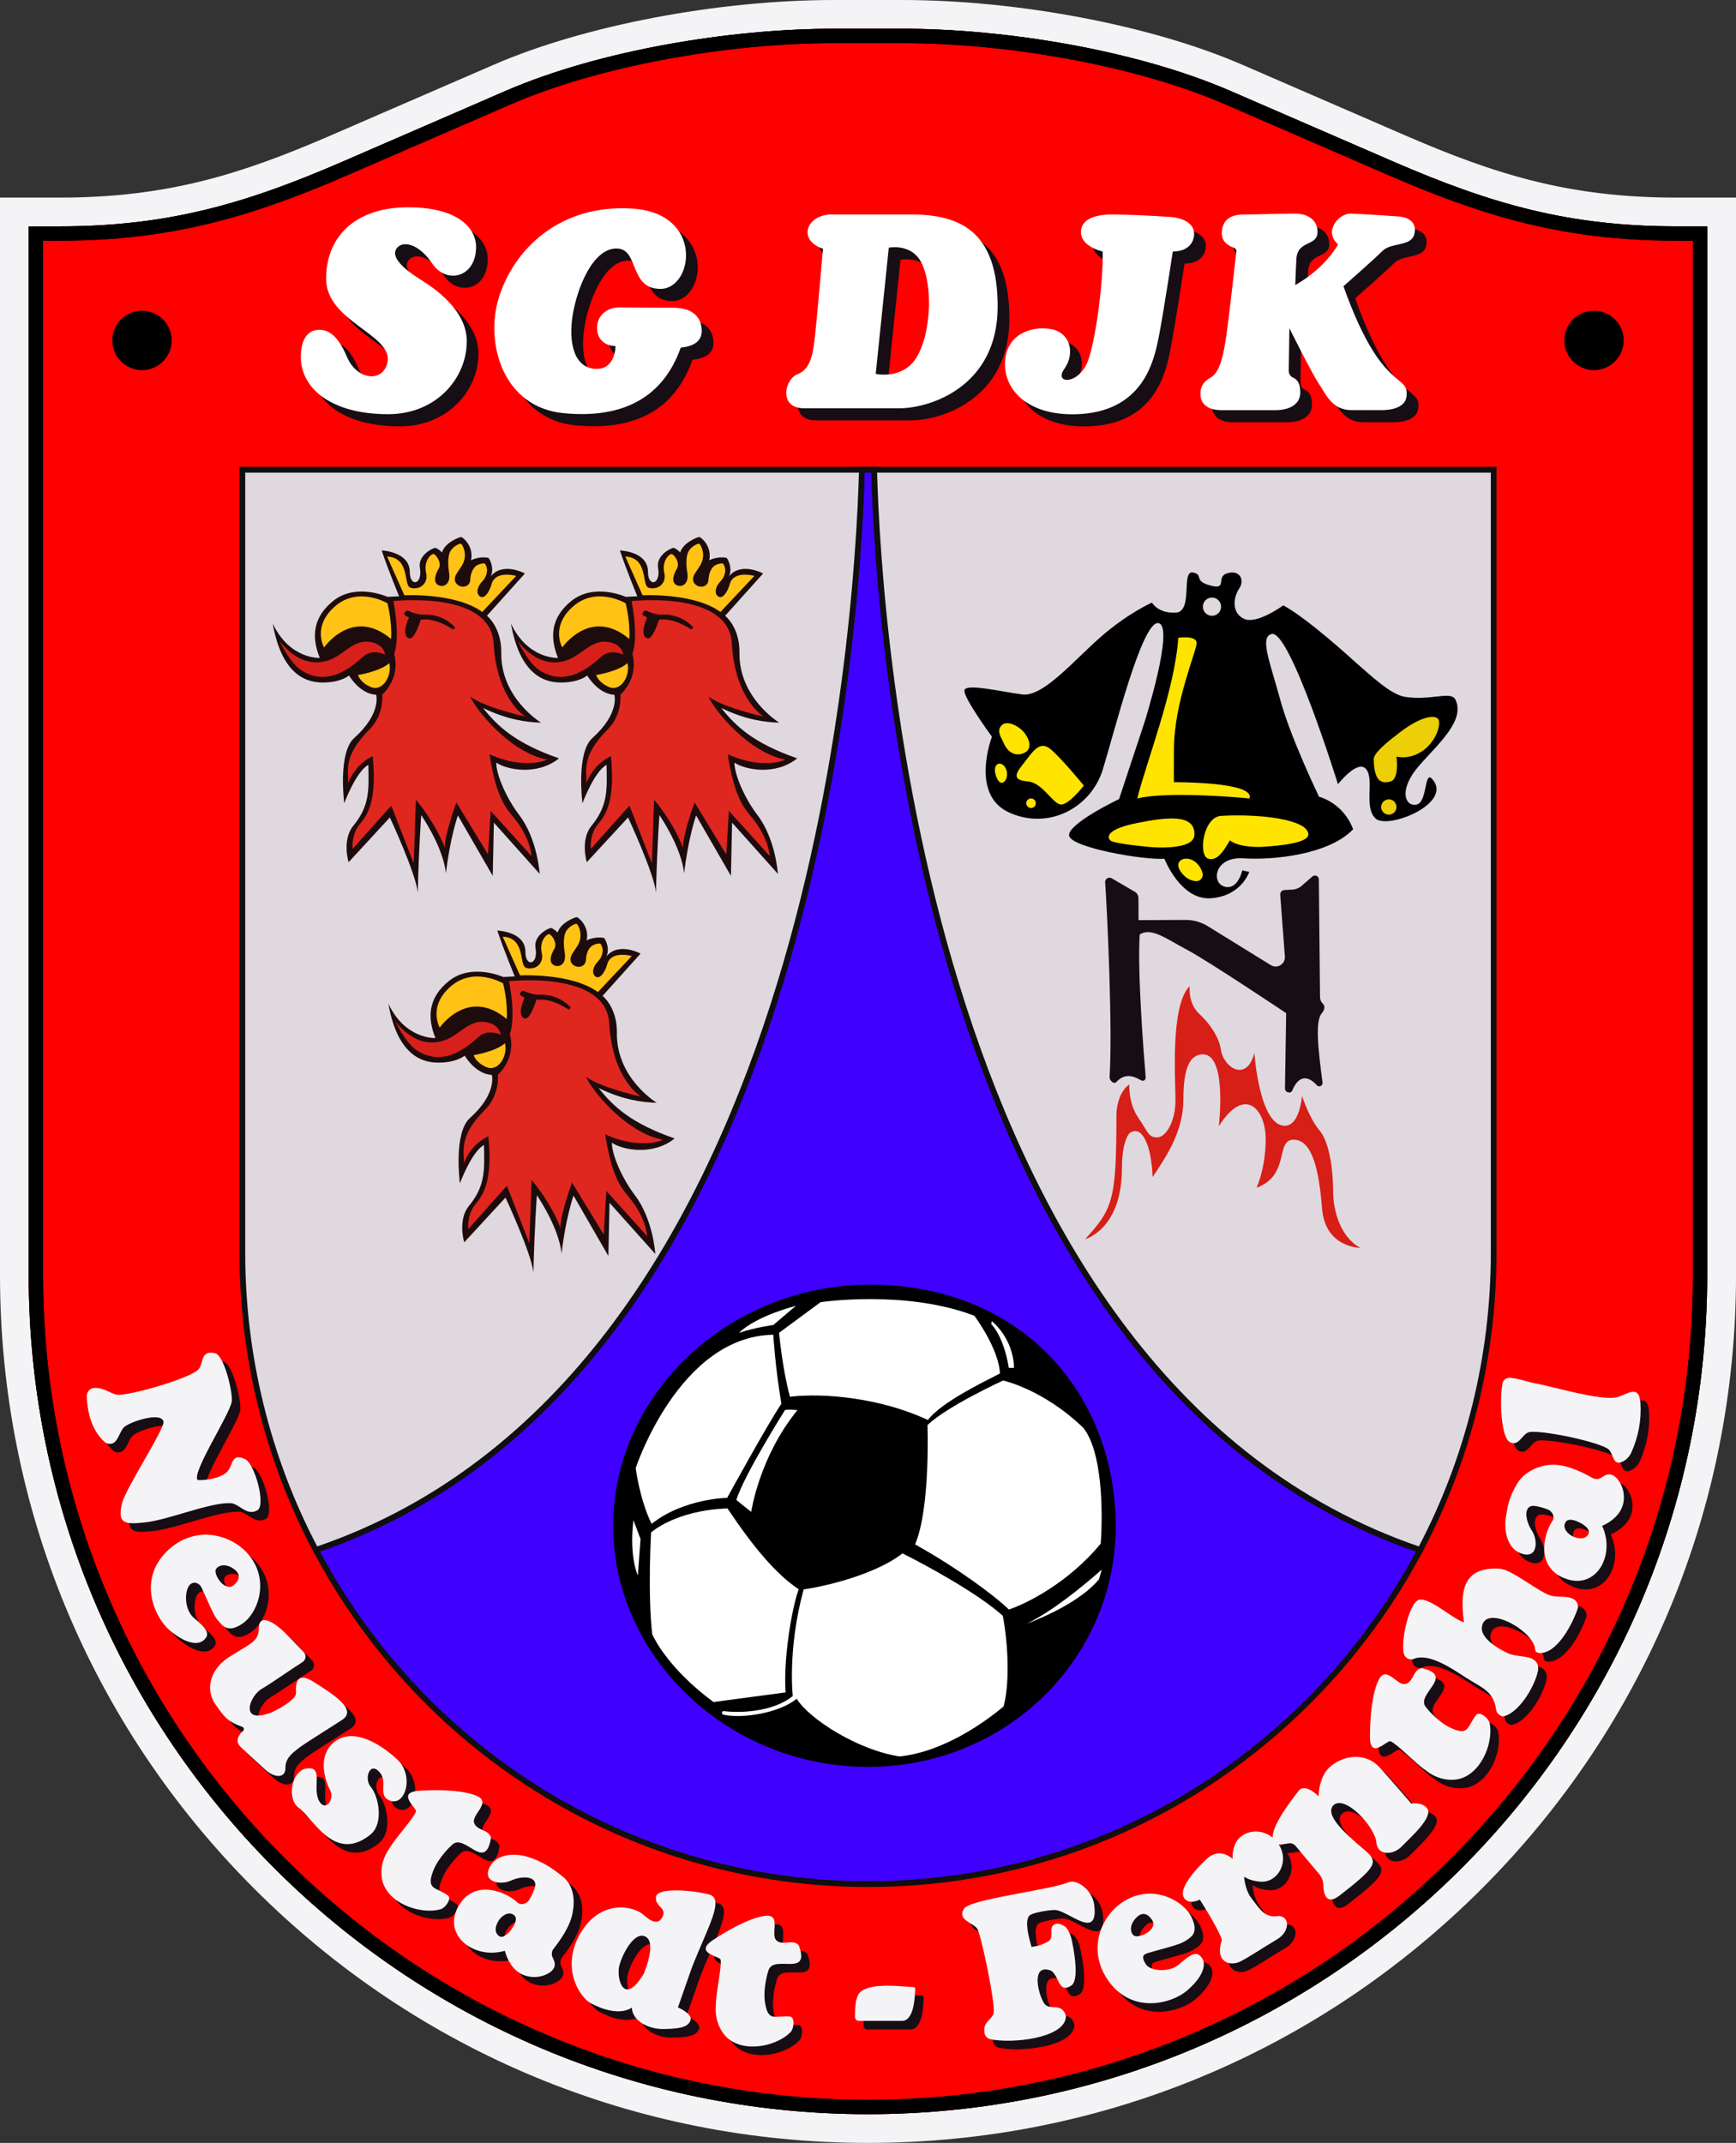 <svg xmlns="http://www.w3.org/2000/svg" id="_&#x428;&#x430;&#x440;_2" data-name="&#x428;&#x430;&#x440; 2" viewBox="0 0 604.09 745.66"><rect x="0" y="0" width="604.09" height="745.66" fill="#333333" stroke="none"/><defs><style>      .cls-1 {        fill: #d8201b;      }      .cls-2 {        fill: #160e14;      }      .cls-3 {        fill: #eccf06;      }      .cls-4 {        fill: #fff;      }      .cls-5 {        fill: #dfd8df;      }      .cls-6 {        fill: red;      }      .cls-7 {        fill: #ffc215;      }      .cls-8 {        fill: #1e0b0c;      }      .cls-9 {        fill: #0f0f0f;      }      .cls-10 {        fill: #f4f4f6;      }      .cls-11 {        fill: #4000ff;      }      .cls-12 {        fill: #df271f;      }      .cls-13 {        fill: #d71e17;      }      .cls-14 {        fill: #ffe400;      }    </style></defs><g id="_&#x428;&#x430;&#x440;_1-2" data-name="&#x428;&#x430;&#x440; 1"><g><path class="cls-10" d="M302.04,745.66c-80.68,0-156.53-31.42-213.58-88.47C31.42,600.15,0,524.3,0,443.62V68.76h20.71c37.21,0,62.83-7.95,94.49-21.68l56.67-24.58C203.38,8.83,249.87,0,290.31,0h23.48c40.43,0,86.92,8.83,118.44,22.5l56.67,24.58c31.66,13.73,57.28,21.68,94.49,21.68h20.71v374.85c0,80.68-31.42,156.53-88.47,213.58-57.05,57.05-132.9,88.47-213.58,88.47Z"></path><path class="cls-6" d="M484.91,56.26l-56.67-24.58c-32.97-14.3-78.53-21.68-114.46-21.68h-23.48c-35.94,0-81.49,7.38-114.46,21.68l-56.67,24.58c-34.23,14.85-61.15,22.51-98.47,22.51h-10.71v364.85c0,161.29,130.75,292.04,292.04,292.04h0c161.29,0,292.04-130.75,292.04-292.04V78.76h-10.71c-37.32,0-64.23-7.66-98.47-22.51Z"></path><g><g><path class="cls-11" d="M494.21,539.32c-10.17,19.2-23.08,36.7-38.21,51.96-39.4,39.74-93.83,64.32-153.95,64.32-83.22,0-155.53-47.08-192.16-116.28,173.31-58.63,188.68-324.43,190.02-375.87h4.27c1.34,51.44,16.71,317.25,190.03,375.87Z"></path><path class="cls-9" d="M302.05,656.6c-80.93,0-154.9-44.76-193.04-116.81l-.55-1.04,1.11-.38c172.44-58.33,187.98-322.57,189.34-374.95l.03-.97h6.22l.03.97c1.36,52.38,16.91,316.63,189.35,374.95l1.11.38-.55,1.04c-10.17,19.21-23.09,36.77-38.38,52.2-41.31,41.67-96.24,64.62-154.66,64.62ZM111.32,539.89c37.95,70.79,110.92,114.71,190.72,114.71,57.89,0,112.31-22.74,153.24-64.02,14.88-15.01,27.49-32.06,37.48-50.69-171.61-59.14-188.03-320.72-189.57-375.44h-2.32c-1.54,54.72-17.95,316.28-189.56,375.44Z"></path></g><g><path class="cls-5" d="M84.33,163.45h215.58c-1.34,51.44-16.71,317.24-190.02,375.87-16.32-30.79-25.56-65.96-25.56-103.31V163.45Z"></path><path class="cls-9" d="M109.4,540.54l-.4-.75c-16.8-31.69-25.68-67.58-25.68-103.78V162.45h217.61l-.03,1.03c-1.37,52.61-17,318.03-190.7,376.79l-.81.27ZM85.33,164.45v271.56c0,35.59,8.66,70.87,25.05,102.09,170.57-58.52,186.97-319.04,188.51-373.65H85.33Z"></path></g><g><path class="cls-5" d="M519.76,163.45v272.56c0,37.35-9.24,72.52-25.55,103.31-173.32-58.62-188.69-324.43-190.03-375.87h215.58Z"></path><path class="cls-9" d="M494.69,540.54l-.81-.27c-173.7-58.75-189.34-324.18-190.71-376.79l-.03-1.03h217.61v273.56c0,36.19-8.88,72.08-25.67,103.78l-.4.75ZM305.21,164.45c1.54,54.62,17.94,315.14,188.52,373.65,16.38-31.23,25.04-66.51,25.04-102.09V164.45h-213.55Z"></path></g></g><path d="M313.78,15c38.54,0,82.69,8.35,112.47,21.26l56.67,24.58c32.63,14.15,60.82,22.92,100.46,22.92h5.71v359.85c0,38.75-7.59,76.34-22.56,111.73-14.46,34.18-35.15,64.88-61.52,91.24-26.36,26.36-57.06,47.06-91.24,61.52-35.39,14.97-72.98,22.56-111.73,22.56s-76.34-7.59-111.73-22.56c-34.18-14.46-64.88-35.15-91.24-61.52-26.36-26.36-47.06-57.06-61.52-91.24-14.97-35.39-22.56-72.98-22.56-111.73V83.76h5.71c39.64,0,67.83-8.77,100.46-22.92l56.67-24.58c29.78-12.92,73.93-21.26,112.47-21.26h23.48M313.78,10h-23.48c-35.94,0-81.49,7.38-114.46,21.68l-56.67,24.58c-34.23,14.85-61.15,22.51-98.47,22.51h-10.71v364.85c0,161.29,130.75,292.04,292.04,292.04h0c161.29,0,292.04-130.75,292.04-292.04V78.76h-10.71c-37.32,0-64.23-7.66-98.47-22.51l-56.67-24.58c-32.97-14.3-78.53-21.68-114.46-21.68h0Z"></path><path class="cls-2" d="M384.57,307.02c.75,10.74,2.62,51.15,1.54,67.68-.08,1.27,1.5,2.74,2.36,1.8,3.34-3.66,6.86-1.55,8.66-.56.74.4,1.62-.18,1.55-1.01-.67-8-2.94-36.64-2.08-49.79,4.15-2.53,9.2,1.52,16.48,5.36s34.48,22.04,34.48,22.04l-.42,26.19c-.02,1.39,1.99,2.02,2.53.74,2.27-5.44,5.5-5.22,8.57-1.84.76.83,2.13.19,1.98-.93-1.71-12.61-2.49-21.43-.32-24.05,1.46-1.77.98-2.87.36-3.47-.57-.56-.89-1.33-.92-2.13l-.41-41.06c-.01-1.15-1.36-1.76-2.23-1.01l-4.21,3.64c-.84.55-1.82.88-2.83.93l-2.72.15c-.91.05-1.58.87-1.44,1.77l1.61,21.38c.2,2.62-2.66,4.36-4.9,2.98l-21.88-13.52c-2.36-1.46-5.08-2.22-7.85-2.21l-16.29.08-.03-7.63c0-.99-.56-1.89-1.44-2.34l-7.88-4.6c-1.05-.61-2.36.2-2.28,1.41Z"></path><g><path class="cls-2" d="M169.73,90.17c0-6.47-6.1-13.82-23.73-13.82s-28.45,9.64-28.45,24.88,23.43,19.37,21.34,29.12c-1.52,7.09-10.65,6.25-14.09-1.96s-7.12-9.67-10.28-9.37-5.76,2.9-5.76,9.46c0,10.97,10.72,19.87,30.34,19.87,17.02,0,27.4-12.74,27.4-25.35,0-10.65-10.69-18.13-16.21-21.57s-10.77-7.94-7.96-11.06c2.25-2.5,7.65-1.13,12.13,5.53,4.98,7.4,15.27,4.9,15.27-5.73Z"></path><path class="cls-2" d="M177.59,108.05c-4.72,15.53,1.44,37.85,22.51,39.93s34.79-5.54,40.86-22.8c5.12-.51,7.31-2.6,7.31-5.87s-1.74-8.02-9.94-8.02-15.02-.1-18.86-.1-7.63,2.58-7.63,7.13,3.49,6.32,6.42,6.32c0,0,.05,7.94-6.52,7.94-7.89,0-9.91-9.1-8.39-18.61,1.52-9.51,6.93-23.14,15.12-23.29s4.3,14.21,15.57,14.06,15.15-26.33-9.93-27.94-41.28,13.99-46.53,31.26Z"></path><path class="cls-2" d="M320.89,78.84h-27.4c-8.7,0-12.13,8.85-3.03,11.93,0,0-2.12,24.67-2.83,30.84-.71,6.17-1.62,11.12-6.07,12.84s-6.67,11.83,2.33,11.83h33.07c11.02,0,34.08-7.69,34.28-34.99s-13.85-32.46-30.34-32.46ZM323.16,128.32c-4.85,8.24-14.36,5.97-14.36,5.97l4.55-43.89s6.78-1.42,10.52,3.84c4.85,6.82,4.61,25.05-.71,34.08Z"></path><path class="cls-2" d="M412.19,91.73s-3.24,21.3-4.85,29.53-5.26,26.51-28.99,27.1c-16.48.41-24.94-8.36-24.54-18.07s8.9-12.67,15.78-11.6,8.76,8.36,4.85,13.89c-3.91,5.53,5.61,5.66,8.53-3.64,2.93-9.3,5.08-28.31,4.81-37.21,0,0-7.55-1.62-7.55-6.74s6.2-6.15,10.79-6.15,14.86.45,20.48.88c4.6.35,8.11,2.44,8.11,5.81s-2.43,6.2-7.42,6.2Z"></path><path class="cls-2" d="M433.45,90.4c.57.19.91.75.85,1.34-.53,4.76-2.69,23.9-3.44,28.94-.86,5.76-1.92,12.89-5.51,14.92s-3.74,4.65-3.44,6.83,2.28,4.5,7.23,4.5h18.76c4.75,0,8.65-1.92,8.65-6.17,0-2.94-.91-4.47-2.54-5.17-.94-.4-1.49-1.38-1.47-2.4l.22-14.78s7.74,15.62,10.21,19.26,4.55,9.25,11.43,9.25h10.52c3.54,0,8.15-.97,8.6-4.75.98-8.36-8.53-.54-21.94-38.36,0,0,10.52-9.24,13.55-12.27,3.03-3.03,9.91-1.48,11.06-5.73,1.15-4.25-2.02-6-5.39-6.27-3.37-.27-11.93-.81-16.45-1.01s-9.78,6.27-4.65,10.72c0,0-4.11,8.02-14.9,14.16,0,0,.2-5.94.4-9.17.4-6.47,7.21-4.25,7.35-9.17.11-4.06-3.1-6.54-7.89-6.54s-13.89.32-17.53.32-7.8.9-7.89,6.56c-.05,3.13,2.71,4.49,4.22,5Z"></path></g><path class="cls-13" d="M377.59,431.19c9.67-10.57,10.9-13.51,10.9-43.31,0,0-.04-7.34,4.49-10.55,0,0-.42,6.46,3.12,11.61,3.54,5.16,3.49,6.83,6.57,6.83s6.37-5.61,6.37-12.89-1.85-32.94,4.92-39.72c-.2,5.16,1.52,8.04,3.8,10.07,2.02,1.8,6.34,6.92,7.06,11.9.93,6.45,9.02,11.6,11.68,1.26,0,0,1.69,25.69,10.77,25.33,5.06-.2,5.81-10.37,5.81-10.37,0,0,2.53,7.84,6.07,11.98s4.74,14.09,4.74,21.1,2.61,16.05,9.44,19.77c0,0-12.2-.02-13.28-13.63-1.08-13.62-3.44-24-9.91-24s-1.08,12.4-12.88,16.72c0,0,3.17-6.74,3.17-16.99s-7.21-18.83-16.31-4.41c0,0,3.17-26.13-6.13-24.99-3.84.47-6.2,4.38-6.2,15.64s-6.05,20.06-10.72,27.03c0,0-.14-11.47-4.15-15.21-1.35-1.27-3.5-.92-4.42.69-1.01,1.76-2.09,5.11-2.09,11.36,0,21.46-12.81,24.76-12.81,24.76Z"></path><path d="M313.78,15c38.54,0,82.69,8.35,112.47,21.26l56.67,24.58c32.63,14.15,60.82,22.92,100.46,22.92h5.71v359.85c0,38.75-7.59,76.34-22.56,111.73-14.46,34.18-35.15,64.88-61.52,91.24-26.36,26.36-57.06,47.06-91.24,61.52-35.39,14.97-72.98,22.56-111.73,22.56s-76.34-7.59-111.73-22.56c-34.18-14.46-64.88-35.15-91.24-61.52-26.36-26.36-47.06-57.06-61.52-91.24-14.97-35.39-22.56-72.98-22.56-111.73V83.76h5.71c39.64,0,67.83-8.77,100.46-22.92l56.67-24.58c29.78-12.92,73.93-21.26,112.47-21.26h23.48M313.78,10h-23.48c-35.94,0-81.49,7.38-114.46,21.68l-56.67,24.58c-34.23,14.85-61.15,22.51-98.47,22.51h-10.71v364.85c0,161.29,130.75,292.04,292.04,292.04h0c161.29,0,292.04-130.75,292.04-292.04V78.76h-10.71c-37.32,0-64.23-7.66-98.47-22.51l-56.67-24.58c-32.97-14.3-78.53-21.68-114.46-21.68h0Z"></path><g><path class="cls-8" d="M270.68,304.05s-.74-12.12-7.15-20.49c-4.17-5.45-7.96-13.75-7.96-18.2,3.78,2.56,14.29,4.58,21.84-1.48-15.1-5.26-21.3-11.06-26.43-17.53,8.63,4.18,15.34,4.97,20.19,5.11,0,0-14.26-8.61-13.85-24.66,0-8.63-4.99-12.54-4.99-12.54l13.21-14.7s-7.55-4.18-11.87.94c1.39-3.03-.59-6.21-.78-6.34-.25-.17-3.2-.66-6.1.81,1.05-4.85-2.79-8-3.42-8.11-.38-.06-5.69,1.84-6.69,5.41-.39-.63-1.9-1.63-2.3-1.63-.83,0-6.13,2.56-5.38,6.89,1.04,6.03-3.52,6.86-3.51,1.48.02-5.55-5.68-7.15-9.78-7.5,2.22,6.72,6.07,15.98,6.07,15.98l-4.04.2s-10.97-5.02-18.97,1.46c-7.34,5.95-7.36,12.98-4.59,19.78,0,0-10.42.61-16.38-11.93,3.03,17.06,10.92,20.49,17.39,20.49s9.15-2.45,9.15-2.45c0,0,3.7,6.43,9.46,6.73,0,0,1.89,6.49-7.65,15.03-5.76,5.16-3.47,22.69-3.47,22.69,0,0,4.15-11.12,8.39-13.35.19,8.76.51,14.18-5.26,21.24-3.98,4.87-1.62,12.64-1.62,12.64l14.36-15.57s9.1,19.52,9.71,26.09c.4-16.28,1.21-26.9,1.21-26.9,0,0,7.58,10.92,8.6,20.22,1.42-12.34,4.15-20.12,4.15-20.12l12.13,21.03.4-18.51,15.91,17.78Z"></path><path class="cls-12" d="M219.76,209.16s33.84-3.84,34.89,14.66c1.11,19.62,11.02,25.48,11.02,25.48,0,0-13.45-2.83-19.11-6.88,1.82,4.45,13.9,19.55,26.76,21.91-4.35,1.92-12.3,1.75-20.09-1.89,2.12,13.55,4.85,17.8,8.09,21.64s5.87,8.49,6.57,13.85l-14.26-15.78-.91,15.17-11.02-18.1s-4.15,11.22-4.04,15.78c-3.54-9.3-10.04-16.69-10.04-16.69l-.78,22.04-7.8-20.02-13.44,15.07s-.61-5.06,2.63-8.8,5.76-9.51,4.35-23.46c0,0-5.83,2.3-8.52,9.34,0-4.79-1.58-9.68,7.48-18.74,5.06-5.06,4.35-12.03,4.35-12.03,0,0,6.47-5.51,4.15-14.16,0,0,2.28-4.99-.27-18.4Z"></path><path class="cls-7" d="M207.45,234.88s7.69-1.21,10.92-4.15c1.01,4.85-2.56,9.98-6.4,8.36-3.84-1.62-4.52-4.21-4.52-4.21Z"></path><path class="cls-7" d="M195.65,225.31s9.84-14.29,23.33-2.97c.4-6.05-1.26-12.42-1.26-12.42,0,0-10.06-6.02-18.2,1.01-8.14,7.03-3.86,14.38-3.86,14.38Z"></path><path class="cls-1" d="M216.89,227.8s-4.31-2.22-7.55.61c-3.24,2.83-11.7,10.96-21.37,4.99-4.31-2.66-7.82-10.45-7.82-10.45,0,0,7.08,10.57,17.46,6.67,5.39-2.02,8.71-7.87,15.24-5.97,3.81,1.11,4.04,4.15,4.04,4.15Z"></path><path class="cls-7" d="M217.58,193.64l6.02,13.5s17.9-.96,27.1,5.81l11.82-12.56s-7.27-2.09-8.59,2.91c-.57,2.17-2.33,5.41-4.04,4.23-1.56-1.08-.72-3.62.61-4.98.98-1.01,1.66-2.14,1.85-3.7.16-1.3-.56-2.66-.84-2.78-.24-.1-2.32.05-3.38,1.22-.84.93-1.49,2.37-1.58,4.34-.2,4.45-7.69,2.53-4.65-2.22,1.27-1.99,2.47-3.2,2.73-5.53s-.9-4.63-1.41-4.69c-.56-.06-3.32,1.16-4,3.57-.61,2.15-.33,4.78-.04,6.64.61,3.94-2.02,5.16-3.84,4.15s-1.01-3.64.2-5.66-.93-5.02-1.84-5.12c-.68-.08-3.54,2.22-2.51,6.74.59,2.57-1.01,4.55-2.77,5.02-.67.18-1.94.37-2.91-.13-2.21-1.14.03-10.35-7.91-10.75Z"></path><path class="cls-8" d="M238.89,216.24c-2.66-1.82-5.95-2.61-9.16-2.37-.45-.04-.95-.11-1.42-.21-1.13-.25-2.26-.59-3.29-1.1-.2-.08-.39-.12-.8.02l-.66.75c0,.84.67,1.03,1.24,1.34.14.06.28.1.42.15-.35.78-2.83,6.44.04,7.29,1.71.5,3.56-4.9,4.08-6.55.12,0,.23.02.35.02.98-.04,1.97-.07,2.93.12,2.86.47,5.57,1.79,7.98,3.38l.69-.72c-.72-.84-1.53-1.51-2.42-2.12Z"></path></g><g><path class="cls-8" d="M187.79,304.05s-.74-12.12-7.15-20.49c-4.17-5.45-7.96-13.75-7.96-18.2,3.78,2.56,14.29,4.58,21.84-1.48-15.1-5.26-21.3-11.06-26.43-17.53,8.63,4.18,15.34,4.97,20.19,5.11,0,0-14.26-8.61-13.85-24.66,0-8.63-4.99-12.54-4.99-12.54l13.21-14.7s-7.55-4.18-11.87.94c1.39-3.03-.59-6.21-.78-6.34-.25-.17-3.2-.66-6.1.81,1.05-4.85-2.79-8-3.42-8.11-.38-.06-5.69,1.84-6.69,5.41-.39-.63-1.9-1.63-2.3-1.63-.83,0-6.13,2.56-5.38,6.89,1.04,6.03-3.52,6.86-3.51,1.48s-5.68-7.15-9.78-7.5c2.22,6.72,6.07,15.98,6.07,15.98l-4.04.2s-10.97-5.02-18.97,1.46c-7.34,5.95-7.36,12.98-4.59,19.78,0,0-10.42.61-16.38-11.93,3.03,17.06,10.92,20.49,17.39,20.49s9.15-2.45,9.15-2.45c0,0,3.7,6.43,9.46,6.73,0,0,1.89,6.49-7.65,15.03-5.76,5.16-3.47,22.69-3.47,22.69,0,0,4.15-11.12,8.39-13.35.19,8.76.51,14.18-5.26,21.24-3.98,4.87-1.62,12.64-1.62,12.64l14.36-15.57s9.1,19.52,9.71,26.09c.4-16.28,1.21-26.9,1.21-26.9,0,0,7.58,10.92,8.6,20.22,1.42-12.34,4.15-20.12,4.15-20.12l12.13,21.03.4-18.51,15.91,17.78Z"></path><path class="cls-12" d="M136.87,209.16s33.84-3.84,34.89,14.66c1.11,19.62,11.02,25.48,11.02,25.48,0,0-13.45-2.83-19.11-6.88,1.82,4.45,13.9,19.55,26.76,21.91-4.35,1.92-12.3,1.75-20.09-1.89,2.12,13.55,4.85,17.8,8.09,21.64s5.87,8.49,6.57,13.85l-14.26-15.78-.91,15.17-11.02-18.1s-4.15,11.22-4.04,15.78c-3.54-9.3-10.04-16.69-10.04-16.69l-.78,22.04-7.8-20.02-13.44,15.07s-.61-5.06,2.63-8.8c3.24-3.74,5.76-9.51,4.35-23.46,0,0-5.83,2.3-8.52,9.34,0-4.79-1.58-9.68,7.48-18.74,5.06-5.06,4.35-12.03,4.35-12.03,0,0,6.47-5.51,4.15-14.16,0,0,2.28-4.99-.27-18.4Z"></path><path class="cls-7" d="M124.56,234.88s7.69-1.21,10.92-4.15c1.01,4.85-2.56,9.98-6.4,8.36-3.84-1.62-4.52-4.21-4.52-4.21Z"></path><path class="cls-7" d="M112.76,225.31s9.84-14.29,23.33-2.97c.4-6.05-1.26-12.42-1.26-12.42,0,0-10.06-6.02-18.2,1.01s-3.86,14.38-3.86,14.38Z"></path><path class="cls-1" d="M134,227.8s-4.31-2.22-7.55.61c-3.24,2.83-11.7,10.96-21.37,4.99-4.31-2.66-7.82-10.45-7.82-10.45,0,0,7.08,10.57,17.46,6.67,5.39-2.02,8.71-7.87,15.24-5.97,3.81,1.11,4.04,4.15,4.04,4.15Z"></path><path class="cls-7" d="M134.69,193.64l6.02,13.5s17.9-.96,27.1,5.81l11.82-12.56s-7.27-2.09-8.59,2.91c-.57,2.17-2.33,5.41-4.04,4.23-1.56-1.08-.72-3.62.61-4.98.98-1.01,1.66-2.14,1.85-3.7.16-1.3-.56-2.66-.84-2.78-.24-.1-2.32.05-3.38,1.22-.84.93-1.49,2.37-1.58,4.34-.2,4.45-7.69,2.53-4.65-2.22,1.27-1.99,2.47-3.2,2.73-5.53s-.9-4.63-1.41-4.69c-.56-.06-3.32,1.16-4,3.57-.61,2.15-.33,4.78-.04,6.64.61,3.94-2.02,5.16-3.84,4.15s-1.01-3.64.2-5.66-.93-5.02-1.84-5.12c-.68-.08-3.54,2.22-2.51,6.74.59,2.57-1.01,4.55-2.77,5.02-.67.18-1.94.37-2.91-.13-2.21-1.14.03-10.35-7.91-10.75Z"></path><path class="cls-8" d="M156,216.24c-2.66-1.82-5.95-2.61-9.16-2.37-.45-.04-.95-.11-1.42-.21-1.13-.25-2.26-.59-3.29-1.1-.2-.08-.39-.12-.8.02l-.66.75c0,.84.67,1.03,1.24,1.34.14.06.28.1.42.15-.35.78-2.83,6.44.04,7.29,1.71.5,3.56-4.9,4.08-6.55.12,0,.23.02.35.02.98-.04,1.97-.07,2.93.12,2.86.47,5.57,1.79,7.98,3.38l.69-.72c-.72-.84-1.53-1.51-2.42-2.12Z"></path></g><g><path class="cls-8" d="M228.03,436.32s-.74-12.12-7.15-20.49c-4.17-5.45-7.96-13.75-7.96-18.2,3.78,2.56,14.29,4.58,21.84-1.48-15.1-5.26-21.3-11.06-26.43-17.53,8.63,4.18,15.34,4.97,20.19,5.11,0,0-14.26-8.61-13.85-24.66,0-8.63-4.99-12.54-4.99-12.54l13.21-14.7s-7.55-4.18-11.87.94c1.39-3.03-.59-6.21-.78-6.34-.25-.17-3.2-.66-6.1.81,1.05-4.85-2.79-8-3.42-8.11-.38-.06-5.69,1.84-6.69,5.41-.39-.63-1.9-1.63-2.3-1.63-.83,0-6.13,2.56-5.38,6.89,1.04,6.03-3.52,6.86-3.51,1.48.02-5.55-5.68-7.15-9.78-7.5,2.22,6.72,6.07,15.98,6.07,15.98l-4.04.2s-10.97-5.02-18.97,1.46c-7.34,5.95-7.36,12.98-4.59,19.78,0,0-10.42.61-16.38-11.93,3.03,17.06,10.92,20.49,17.39,20.49s9.15-2.45,9.15-2.45c0,0,3.7,6.43,9.46,6.73,0,0,1.89,6.49-7.65,15.03-5.76,5.16-3.47,22.69-3.47,22.69,0,0,4.15-11.12,8.39-13.35.19,8.76.51,14.18-5.26,21.24-3.98,4.87-1.62,12.64-1.62,12.64l14.36-15.57s9.1,19.52,9.71,26.09c.4-16.28,1.21-26.9,1.21-26.9,0,0,7.58,10.92,8.6,20.22,1.42-12.34,4.15-20.12,4.15-20.12l12.13,21.03.4-18.51,15.91,17.78Z"></path><path class="cls-12" d="M177.12,341.43s33.84-3.84,34.89,14.66c1.11,19.62,11.02,25.48,11.02,25.48,0,0-13.45-2.83-19.11-6.88,1.82,4.45,13.9,19.55,26.76,21.91-4.35,1.92-12.3,1.75-20.09-1.89,2.12,13.55,4.85,17.8,8.09,21.64s5.87,8.49,6.57,13.85l-14.26-15.78-.91,15.17-11.02-18.1s-4.15,11.22-4.04,15.78c-3.54-9.3-10.04-16.69-10.04-16.69l-.78,22.04-7.8-20.02-13.44,15.07s-.61-5.06,2.63-8.8c3.24-3.74,5.76-9.51,4.35-23.46,0,0-5.83,2.3-8.52,9.34,0-4.79-1.58-9.68,7.48-18.74,5.06-5.06,4.35-12.03,4.35-12.03,0,0,6.47-5.51,4.15-14.16,0,0,2.28-4.99-.27-18.4Z"></path><path class="cls-7" d="M164.81,367.15s7.69-1.21,10.92-4.15c1.01,4.85-2.56,9.98-6.4,8.36s-4.52-4.21-4.52-4.21Z"></path><path class="cls-7" d="M153.01,357.58s9.84-14.29,23.33-2.97c.4-6.05-1.26-12.42-1.26-12.42,0,0-10.06-6.02-18.2,1.01-8.14,7.03-3.86,14.38-3.86,14.38Z"></path><path class="cls-1" d="M174.24,360.07s-4.31-2.22-7.55.61-11.7,10.96-21.37,4.99c-4.31-2.66-7.82-10.45-7.82-10.45,0,0,7.08,10.57,17.46,6.67,5.39-2.02,8.71-7.87,15.24-5.97,3.81,1.11,4.04,4.15,4.04,4.15Z"></path><path class="cls-7" d="M174.93,325.91l6.02,13.5s17.9-.96,27.1,5.81l11.82-12.56s-7.27-2.09-8.59,2.91c-.57,2.17-2.33,5.41-4.04,4.23-1.56-1.08-.72-3.62.61-4.98.98-1.01,1.66-2.14,1.85-3.7.16-1.3-.56-2.66-.84-2.78-.24-.1-2.32.05-3.38,1.22-.84.93-1.49,2.37-1.58,4.34-.2,4.45-7.69,2.53-4.65-2.22,1.27-1.99,2.47-3.2,2.73-5.53s-.9-4.63-1.41-4.69c-.56-.06-3.32,1.16-4,3.57-.61,2.15-.33,4.78-.04,6.64.61,3.94-2.02,5.16-3.84,4.15s-1.01-3.64.2-5.66-.93-5.02-1.84-5.12c-.68-.08-3.54,2.22-2.51,6.74.59,2.57-1.01,4.55-2.77,5.02-.67.18-1.94.37-2.91-.13-2.21-1.14.03-10.35-7.91-10.75Z"></path><path class="cls-8" d="M196.24,348.51c-2.66-1.82-5.95-2.61-9.16-2.37-.45-.04-.95-.11-1.42-.21-1.13-.25-2.26-.59-3.29-1.1-.2-.08-.39-.12-.8.02l-.66.75c0,.84.67,1.03,1.24,1.34.14.06.28.1.42.15-.35.78-2.83,6.44.04,7.29,1.71.5,3.56-4.9,4.08-6.55.12,0,.23.02.35.02.98-.04,1.97-.07,2.93.12,2.86.47,5.57,1.79,7.98,3.38l.69-.72c-.72-.84-1.53-1.51-2.42-2.12Z"></path></g><path d="M465.56,272.92s6.88-8.9,9.84-5.26-.94,13.08,3.24,17.12,27.38-5.3,19.69-13.75c-2.73-3-1.62,7.96-5.26,8.9s-6.07-3.78-1.35-10.79,19.03-17.45,14.7-25.75c-1.62-3.1-8.79.57-17.66-.94-4.85-.83-11.57-7.21-17.53-12.4,0,0-15.64-14.43-24.67-19.42,0,0-9.17,6.74-13.62,4.72s-3.78-7.55-1.75-10.52.27-6.61-4.04-5.39.27,5.93-5.93,4.31-2.16-3.85-6.2-4.55.27,13.72-5.93,13.99c-6.2.27-8.22-3.51-8.22-3.51,0,0-8.63,3.78-18.2,12.27s-19.82,20.63-26.97,19.69c-7.15-.94-19.55-3.91-20.09-1.48s9.57,16.18,9.57,16.18c0,0-7.82,20.22,6.07,26.43,13.89,6.2,28.45-1.89,32.49-14.97s13.75-52.18,19.42-50.97-4.99,34.79-4.99,34.79l-8.76,26.43s-17.8,8.49-17.39,12.67,26.02,8.63,33.17,8.09c0,0,5.64,14.56,16.24,13.75s13.29-9.17,13.29-9.17l-2.43-.54s-1.48,7.01-6.2,5.66-3.51-10.52,6.61-9.84,29.66-1.21,38.16-10.11c-3.41-9.27-11.87-11.33-11.87-11.33,0,0-9.98-20.76-13.48-33.71-3.51-12.94-7.33-21.9-2.97-22.92,6.34-1.48,23.06,52.31,23.06,52.31Z"></path><path class="cls-14" d="M410.01,221.92s6.07-.91,6.37,1.62-7.79,20.31-7.89,37.11c-.05,8.9,0,11.53,0,11.53,0,0,28.52-.2,26.29,5.66,0,0-27.67-2.77-39.03,0,3.03-12.34,13.15-38.02,14.26-55.92Z"></path><path class="cls-14" d="M400.51,294.76s14.83,1.35,15.12-4.17c.39-7.39-9.25-6.35-19.87-4.23s-10.62,4.85-9.4,6.07,14.16,2.33,14.16,2.33Z"></path><path class="cls-14" d="M416.79,300.73c1.08,1.25,1.54,2.39,1.7,3.31.25,1.4-.92,2.65-2.34,2.57s-3.36-.72-5.13-3.1c-3.34-4.5,2.53-6.52,5.76-2.78Z"></path><path class="cls-14" d="M455.28,290.38c0,2.93-9.81,3.87-15.27,4.25-4.26.29-9.51-.2-12.03-2.22-1.42,2.24-4.04,7.59-7.58,6.37s-1.73-14.53,4.55-14.89c13.75-.79,30.34,1.31,30.34,6.5Z"></path><circle class="cls-3" cx="483.28" cy="280.81" r="2.66"></circle><path class="cls-3" d="M485.94,255.76c7.48-6.07,12.93-7.28,14.44-5.66,1.42,1.51-.71,8.19-5.56,11.33s-8.88,1.82-8.88,1.82c0,0,1.1,7.76-2.05,8.67s-5.82.02-5.85-7.87c0-2.53,7.91-8.29,7.91-8.29Z"></path><path class="cls-14" d="M355.61,266.38c3.5-4.36,5.97-9.1,10.01-5.66s11.53,12.64,11.53,12.64c0,0-5.46,7.08-8.19,6.57s-6.37-7.58-11.12-7.99-5.18-1.88-2.22-5.56Z"></path><circle class="cls-14" cx="358.78" cy="279.5" r="1.66"></circle><path class="cls-14" d="M348.12,252.93c1.67-2.85,6.47-.4,8.39,2.12s2.63,5.56,0,6.88-5.46.3-6.98-2.83-2.43-4.45-1.42-6.17Z"></path><path class="cls-14" d="M350.35,268.51c.62,3.1-2.33,6.23-3.84,1.24s3.03-5.29,3.84-1.24Z"></path><g><circle cx="49.41" cy="118.46" r="10.33"></circle><circle cx="554.68" cy="118.46" r="10.33"></circle></g><circle class="cls-5" cx="421.74" cy="211.1" r="3.17"></circle><path d="M388.25,531.12c0,45.68-37.71,83.69-86.26,83.69s-88.62-38.22-88.62-83.9,40.03-83.52,88.58-83.89c53.7-.4,86.29,38.42,86.29,84.1Z"></path><path class="cls-4" d="M322.74,495.87s1.08,28.85-4.31,41.53c14.56,8.09,27.64,17.8,32.63,22.65,6.2-2.02,20.9-9.44,31.96-22.92.81-11.33.54-32.09-6.07-40.31-14.02-13.48-27.91-16.45-27.91-16.45,0,0-19.42,8.9-26.29,15.51Z"></path><path class="cls-4" d="M220.42,528.93l2.47,6.61-.93,12.67s-3.09-6.31-1.54-19.27Z"></path><path class="cls-4" d="M226.56,533.24s8.49-7.74,26.59-8.35c9.1,13.59,16.99,22.96,24.78,28.11-2.73,7.69-5.36,25.28-4.55,35.9-10.62,1.42-25.08,3.34-25.08,3.34,0,0-14.97-10.42-21.34-23.56-1.62-13.96-.4-35.44-.4-35.44Z"></path><path class="cls-4" d="M275.87,590.15s-1.89-16.31,3.78-37.08c11.46-1.75,26.56-6.34,34.38-12.54,7.69,3.78,26.29,13.89,34.92,21.71,1.93,10.11,2.43,23.66.27,31.55-6.74,5.66-21,15.78-36.12,17.39-14.58-2.16-31.57-13.08-35.88-20.09-5.93,4.99-19.2,7.08-25.58,5.53-.56-.13-.63-1.33.29-1.21,4.97.64,16.8.54,23.95-5.26Z"></path><g><path class="cls-4" d="M339.06,457.84s8.49,11.33,8.9,20.09c-6.07,3.1-20.49,10.11-25.08,16.18-15.78-7.42-35.46-9.57-48-8.09-2.7-10.04-3.78-22.25-3.78-22.25l14.43-10.65s29.53-4.45,53.53,4.72Z"></path><path class="cls-4" d="M269.08,464.45s.67,11.33,2.83,24c-4.85,7.15-18.88,32.76-18.88,32.76,0,0-14.97.13-26.29,9.03-4.18-8.49-5.53-19.42-5.53-19.42,0,0,15.1-45.84,47.87-46.38Z"></path><path class="cls-4" d="M276.93,454.4l-7.86,6.67s-5.59.67-11.92,2.7c6.24-6.03,19.79-9.37,19.79-9.37Z"></path><path class="cls-4" d="M261.41,526.07s2.73-19.01,16.08-35.39c-3.64-.4-4.35,0-4.35,0,0,0-14.46,22.96-16.89,31.25,3.54,2.97,5.16,4.15,5.16,4.15Z"></path></g><path class="cls-4" d="M345.14,459.74s7.45,5.71,7.72,16.24h-1.82s-1.35-10.11-6.13-15.3l.23-.94Z"></path><path class="cls-4" d="M357.38,564.93s17.38-6.12,25.06-15.42c.67-2.29.9-3.32.9-3.32,0,0-14.5,13.21-25.96,18.74Z"></path><g><path class="cls-4" d="M165.66,85.95c0-6.47-6.1-13.82-23.73-13.82s-28.45,9.64-28.45,24.88c0,15.02,23.43,19.37,21.34,29.12-1.52,7.09-10.65,6.25-14.09-1.96s-7.12-9.67-10.28-9.37-5.76,2.9-5.76,9.46c0,10.97,10.72,19.87,30.34,19.87,17.02,0,27.4-12.74,27.4-25.35,0-10.65-10.69-18.13-16.21-21.57s-10.77-7.94-7.96-11.06c2.25-2.5,7.65-1.13,12.13,5.53,4.98,7.4,15.27,4.9,15.27-5.73Z"></path><path class="cls-4" d="M173.51,103.83c-4.72,15.53,1.44,37.85,22.51,39.93,20.82,2.06,34.79-5.54,40.86-22.8,5.12-.51,7.31-2.6,7.31-5.87s-1.74-8.02-9.94-8.02-15.02-.1-18.86-.1-7.63,2.58-7.63,7.13,3.49,6.32,6.42,6.32c0,0,.05,7.94-6.52,7.94-7.89,0-9.91-9.1-8.39-18.61s6.93-23.14,15.12-23.29,4.3,14.21,15.57,14.06,15.15-26.33-9.93-27.94c-25.08-1.62-41.28,13.99-46.53,31.26Z"></path><path class="cls-4" d="M316.81,74.63h-27.4c-8.7,0-12.13,8.85-3.03,11.93,0,0-2.12,24.67-2.83,30.84-.71,6.17-1.62,11.12-6.07,12.84s-6.67,11.83,2.33,11.83h33.07c11.02,0,34.08-7.69,34.28-34.99s-13.85-32.46-30.34-32.46ZM319.09,124.11c-4.85,8.24-14.36,5.97-14.36,5.97l4.55-43.89s6.78-1.42,10.52,3.84c4.85,6.82,4.61,25.05-.71,34.08Z"></path><path class="cls-4" d="M408.11,87.52s-3.24,21.3-4.85,29.53c-1.62,8.22-5.26,26.51-28.99,27.1-16.48.41-24.94-8.36-24.54-18.07.4-9.71,8.9-12.67,15.78-11.6,6.88,1.08,8.76,8.36,4.85,13.89s5.61,5.66,8.53-3.64,5.08-28.31,4.81-37.21c0,0-7.55-1.62-7.55-6.74s6.2-6.15,10.79-6.15,14.86.45,20.48.88c4.6.35,8.11,2.44,8.11,5.81s-2.43,6.2-7.42,6.2Z"></path><path class="cls-4" d="M429.37,86.19c.57.19.91.75.85,1.34-.53,4.76-2.69,23.9-3.44,28.94-.86,5.76-1.92,12.89-5.51,14.92s-3.74,4.65-3.44,6.83,2.28,4.5,7.23,4.5h18.76c4.75,0,8.65-1.92,8.65-6.17,0-2.94-.91-4.47-2.54-5.17-.94-.4-1.49-1.38-1.47-2.4l.22-14.78s7.74,15.62,10.21,19.26,4.55,9.25,11.43,9.25h10.52c3.54,0,8.15-.97,8.6-4.75.98-8.36-8.53-.54-21.94-38.36,0,0,10.52-9.24,13.55-12.27s9.91-1.48,11.06-5.73c1.15-4.25-2.02-6-5.39-6.27s-11.93-.81-16.45-1.01-9.78,6.27-4.65,10.72c0,0-4.11,8.02-14.9,14.16,0,0,.2-5.94.4-9.17.4-6.47,7.21-4.25,7.35-9.17.11-4.06-3.1-6.54-7.89-6.54s-13.89.32-17.53.32-7.8.9-7.89,6.56c-.05,3.13,2.71,4.49,4.22,5Z"></path></g><g><g><path class="cls-2" d="M33.19,488.45c.11-1.29,1.1-2.34,2.38-2.49,3.22-.36,5.84,1.94,8.06,2.31,3.82.63,26.34-5.88,28.57-8.97,1.67-2.31.56-6.55,5.57-5.46,3.24.71,6.27,13.72,5.84,16.83-.62,4.45-14.18,25.02-11.84,27.31,3.07.19,8.29-.71,10.36-3,1.96-2.16,1.35-6.69,6.23-4.2,3.26,1.66,7.15,15.62,4.27,17.67-3.85,2.28-6.36-2.29-9.42-2.42-7.31-.31-21.57,5.84-29.86,6.7-6.63.69-9.81.73-7.85-6.86,1.32-5.1,14.82-25.82,14.38-28.17-.68-3.68-11.96.05-13.83,1.98-1.06,1.09-1.55,3.12-2.77,4.7-.98,1.25-2.82,1.37-3.99.29-4.23-3.9-5.76-9.55-6.15-15.42,0-.3.01-.58.03-.82Z"></path><path class="cls-2" d="M301.51,697.27c2.05-4.33,12.68-3.34,17.38-2.97,3.04.24,2.55-.49,2.43,2.97-.13,1.49-.53,8.91-4.46,8.91h-15.05c-.71,0-1.29-.57-1.3-1.28-.03-2.54-.03-5.45,1-7.63Z"></path><path class="cls-2" d="M169.67,628.3c.86.46,1.36,1.45,1.11,2.39-.65,2.37-3.35,4.52-2.85,6.46.56,2.18,3.72,2.63,4.86,3.65.42.38,1.16,1.21.99,1.98-2.04,11.54-8.97-1.79-13.34,1.99-.43.37-4.89,4.45-6.7,9.15-2.61,6.78.96,5.61,5.19,8.66,1.19,1.15-.87,4.23-2.65,4.75-5.97,1.73-16.7-1.13-19.8-8.55-1.2-2.87-1.34-7.96,2.09-12.77,2-3.48,8.16-10.06,9.16-12.64.47-1.2-7.26-6.79,1.27-7.29,15.87-.93,20.37,2.04,20.67,2.2Z"></path><path class="cls-2" d="M270.22,669.59c.98-.03,1.91.58,2.15,1.52.62,2.38-.65,5.59.75,7.02,1.57,1.61,4.53.43,6.04.75.55.12,1.61.47,1.85,1.22,3.98,11.02-8.67,2.92-10.58,8.37-.19.54-2.02,6.3-1.25,11.27,1.11,7.18,3.63,4.39,8.81,4.93,1.6.4,1.35,4.11.07,5.44-4.31,4.47-15.05,7.34-21.43,2.44-2.47-1.89-5.12-6.24-4.54-12.12,0-4.02,2.06-12.78,1.65-15.52-.19-1.28-9.67-2.27-2.53-6.95,13.3-8.71,18.68-8.38,19.02-8.39Z"></path><path class="cls-2" d="M90.51,545.28c-5.91-8.51-19.79-12.3-29.68-2.27s-4.01,22.8,1.14,27.21c5.15,4.41,9.71,5.55,11.99,3.41,2.28-2.14.98-3.86-3.54-7.69-3.23-2.74-3.38-9.11-1.5-11.37,1.26-1.5,3.36-.9,4.21.87,1.59,3.31,4.05,9.42,5.44,11.1,1.94,2.34,3.76,4.73,8.69,1.47,5.26-3.48,9.27-14.07,3.25-22.73ZM84.29,554.57c-3.04,2.57-7.31-3.94-6.13-5.68.87-1.27,3.26-2.02,6.14-.01,2.87,2.01,1.73,4.23-.01,5.7Z"></path><path class="cls-2" d="M108.61,577.78c1.05,1.02.87,2.75-.36,3.53-4.01,2.55-11.19,7.6-14.24,9.36-4.17,2.41-7.95,12.5,3.28,8.22,4.35-1.91,6.77-3.94,7.94-5.12.54-.55.82-1.32.76-2.09-.19-2.31,0-7.29,5.88-3.62,7.49,4.68,15.51,9.89,10.16,13.37s-13.39,8.42-15.39,10.03-4.4,3.34-4.34,6.75-3.54,3.68-7.02.53c-3.48-3.14-7.12-6.52-8.62-7.96-1.72-1.64-1.07-3.78.9-5.5.48-.42.33-1.21-.27-1.42-5.4-1.95-6.37-3.67-9.32-7.79-3.21-4.48-2.67-11.63,4.55-16.38,7.22-4.75,10.52-5.29,10.52-10.11s4.21-2.74,7.66.2c1.79,1.53,5.31,5.43,7.92,7.98Z"></path><path class="cls-2" d="M131.72,641.49c5.14-4.02,2.81-13.84.33-16.65s-.47-9.16,3.01-5.21c3.15,3.58-.84,8.12,3.54,9.87,5.49,2.19,8.56-8.65,2.74-14.15-6.15-5.82-16.31-11.9-22.8-5.55-5.11,5.01-2.27,13.07-.67,16.13,1.6,3.06-1.4,7.27-3.55,4.2-3.09-4.41,1.55-12.3-4.27-11.83s-7.3,10.82-3.14,13.71c5.01,3.48,12.23,19.32,24.8,9.49Z"></path><path class="cls-2" d="M195.61,681.07c1.91-2.45,5.69-7.4,6.64-12.54.82-4.43.46-9.4-3.53-12.63-4.43-3.59-7.96-5.47-11.78-6.7-5.27-1.7-10.77-.82-13.04,2.61-3.91,5.92,2.98,7.35,6.89,5.55,3.91-1.81,9.76-1.7,8.2,2.76-.58,1.65-1.23,2.88-1.77,3.82-.85,1.51-2.99,2.21-4.24,1.01-3.73-3.58-14.04-7.9-19.67.08-7.42,10.53,4.11,20.06,15.34,16.75.83,3.18,2.78,6.84,6.32,8.35,2.05.88,5.09,1.25,7.99-.08,3.88-1.78,3.31-4.02,2.4-5.77-.54-1.04-.47-2.28.25-3.2ZM180.76,674.58s-2.4,3.23-4.05,2.12-1.53-3.06-.45-5.01c1.16-2.11,3.48-3.57,5.23-2.57,1.39.79,1.48,2.45-.73,5.46Z"></path><path class="cls-2" d="M249.7,662.18c-5.62-1.47-17.92-2.54-18.45.8s3.61,3.72,2.41,6.61c-1.2,2.89-3.31,2.81-6.82-.35-3.51-3.15-15.04-5.46-21.96,6.58s-.1,22.2,3.71,24.24c3.81,2.04,9.93,4.24,14.24,1.53.2,4.59,5.82,7.52,11.03,7.42,5.21-.1,8.22-.44,9.33-2.83s-4.31-4.69-4.31-4.69l4.81-13.77c5.48-14.04,11.63-24.07,6.02-25.54ZM226.91,689.89c-7.08,11.63-9.5,1.2-8.43-2.94,1.07-4.15,5.35-12.3,9.23-10.03,3.88,2.27-.79,12.97-.79,12.97Z"></path><g><path class="cls-2" d="M383.7,665.57c1.77,13.02-8.8,2.36-13.48,2.02-1.45-.11-8.24.83-9.16,2.07-1.64,2.2.11,8.12.86,10.77,1.41-.23,2.65-.39,3.95-1,2.71-1.25,3.12-1.19,2.97-4.95.07-1.98,1.95-2.98,4.63-1.21.21.14.41.32.57.52.95,1.18,1.44,2.52,1.73,3.66.78,3.17,2.92,14.46.04,16.38-4.92,3.29-4.18-4.33-7.65-5.34-6.62-1.93-3.74,9.03-1.75,11.69,1.97,2.63,5.8-.63,7.39,4,.11.33.06.92,0,1.22-1.41,6.88-18.79,8.74-26.22,7.13-.99-.21-1.78-.98-1.99-1.96-.87-4.09,2.66-4.75,3.15-7.17.63-3.09-4.11-26.19-5.62-29.13-1.13-2.21-7.28-3.1-4.7-7.14,2.14-3.36,29.15-6.37,36.23-9.13.6-.23,1.25-.35,1.88-.25,3.62.59,6.71,4.45,7.16,7.8Z"></path><path class="cls-2" d="M550.36,559.32c1.11.54,1.82,1.73,1.73,2.97,0,.1-.02.19-.05.27-1.69,5.12-7.03,15.81-13.37,15.64-.61-.08-1-.31-1.25-.57-.16-.18-.22-.42-.24-.66-.32-6.57-17.86-16.3-18.55-7.55-.29,3.64,5.75,7.4,9.23,8.89,2.9,1.24,6.75.77,8.76,2.14,2.03,1.38,1.61,3.34,1.54,3.89-1.03,5.35-6.51,14.52-11.88,15.85-.57.14-.87-.05-1.55-.5s-1.06-1.15-1.16-1.92c-.87-6.35-5.02-7.55-10.24-10.88-4.74-3.02-13.33-9.19-18.74-6.52-1.11.11-2.03-.2-2.7-1.09-2.1-2.83,1.18-18.71,4.89-19.62s11.77,6.72,15.62,7.83c-1.2-9.5-1.15-19.01,11.55-18.71,1.16.03,2.31.27,3.37.74,4.89,2.14,11.27,7.27,14.83,8.53,2.75.97,5.68.04,8.18,1.25Z"></path><path class="cls-2" d="M483.25,586.63c.52-.83,1.54-1.27,2.46-.95,2.32.8,4.29,3.64,6.26,3.27,2.21-.42,2.87-3.54,3.97-4.61.4-.39,1.28-1.08,2.04-.86,11.38,2.79-2.37,8.84,1.11,13.44.34.45,4.12,5.17,8.69,7.29,6.59,3.05,5.66-.59,8.98-4.61,1.22-1.11,4.17,1.15,4.57,2.96,1.33,6.07-2.23,16.59-9.84,19.2-2.94,1.01-8.03.81-12.6-2.93-3.34-2.23-9.5-8.8-12.01-9.97-1.17-.55-7.25,6.79-7.19-1.75.11-15.9,3.37-20.2,3.55-20.48Z"></path><path class="cls-2" d="M537.19,484.31c6.85,1.32,22.35,6.01,28.17,4.91,3.43-.65,8-5.09,8.46,2.03.39,5.91-.76,11.71-3.12,17.04-.61,1.38-1.64,2.54-2.98,3.22-3.37,1.69-3.16-2.04-4.72-3.95-2.19-2.68-24.49-7.3-28.1-6.2-2.29.7-3.56,5.27-6.67,3.32-2.9-1.83-3.51-14.63-2.4-20.37.23-1.17,1.3-1.98,2.5-1.91,3.01.18,5.87,1.35,8.85,1.93Z"></path><path class="cls-2" d="M395.7,663.63c-9.31,4.56-15.15,17.7-6.73,29,8.42,11.3,21.93,7.41,27.07,2.99,5.14-4.42,6.95-8.76,5.18-11.33-1.77-2.58-3.67-1.55-8.13,2.33-3.2,2.78-9.95,2.28-11.46-.24-1.92-3.2-.38-3.46,1.5-4.03,3.51-1.07,9.93-2.58,11.79-3.7,2.61-1.56,5.25-3,2.77-8.37-2.64-5.72-12.51-11.29-21.98-6.65ZM403.95,671.18c2.08,3.39-5.01,6.63-6.54,5.2-1.12-1.05-1.5-3.53.91-6.07,2.42-2.54,4.44-1.07,5.63.87Z"></path><path class="cls-2" d="M557.19,517.29c-2.71-1.51-8.18-4.49-13.41-4.64-4.51-.13-10.3,2.19-12.88,6.62-2.87,4.93-3.25,7.5-3.88,11.47-.88,5.47.84,10.77,4.57,12.48,6.45,2.96,6.81-4.07,4.43-7.65-2.38-3.59-3.18-9.39,1.47-8.52,1.72.32,3.04.78,4.05,1.16,1.62.61,2.64,2.62,1.65,4.03-2.97,4.23-5.66,15.09,3.09,19.42,11.54,5.72,19.19-7.13,14.2-17.73,3.01-1.3,6.33-3.79,7.29-7.52.55-2.16.45-5.22-1.31-7.88-2.35-3.56-4.48-2.65-6.07-1.49-.94.69-2.18.81-3.2.25ZM553.05,532.96s3.56,1.88,2.72,3.68-2.79,1.98-4.89,1.21c-2.26-.83-4.06-2.89-3.34-4.78.57-1.49,2.19-1.84,5.5-.12Z"></path><path class="cls-2" d="M447.35,669.73c-4.41.53-5.95-2.47-8.89-6.22-1.76-2.24-2.37-5.37-2.58-7.52,1.24.82,3.11,1.58,5.85,1.74,6.35.36,10.5-8,5.45-13.99-4.54-5.39-12.4-4.1-14.48,1.11-.6,1.52-.94,3.26-.78,4.93-2.04-1.67-5.51-3.34-9.18.16-5.75,5.48-9.49,10.83-7.76,13.44s5.48.6,5.48.6c0,0,6.42,9.83,7.69,14.04-2.61,8.09,3.14,9.09,6.28,7.55,3.14-1.54,8.02-4.88,12.9-7.76s4.41-8.62,0-8.09Z"></path><path class="cls-2" d="M478.68,647.47c-3.61-3.26-15.71-12.41-11.67-16.35s14.42,7.29,14.93,13.07c.4,4.51,5.79,4.34,8.67,1.41,3.48-3.53,11.23-10.42,8.96-13.4-1.78-2.34-5.5-1.64-5.5-1.64,0,0-6.97-8.17-11.23-12.79s-11.7-4.61-17.05,0c-2.7,2.32-3.97,6.74-3.96,10.28,0,0-4.71-4.96-7.07-1.81s-11.45,14.44-8.27,18.05c.72.81,3.15.46,4.76.12.95-.2,1.93.13,2.55.88l8.29,9.88c.84,1,1.31,2.25,1.34,3.55.07,2.87.86,7.61,5.77,3.77,11.85-9.25,13.55-11.34,9.47-15.02Z"></path></g></g><g><path class="cls-10" d="M30.22,485.47c.11-1.29,1.1-2.34,2.38-2.49,3.22-.36,5.84,1.94,8.06,2.31,3.82.63,26.34-5.88,28.57-8.97,1.67-2.31.56-6.55,5.57-5.46,3.24.71,6.27,13.72,5.84,16.83-.62,4.45-14.18,25.02-11.84,27.31,3.07.19,8.29-.71,10.36-3,1.96-2.16,1.35-6.69,6.23-4.2,3.26,1.66,7.15,15.62,4.27,17.67-3.85,2.28-6.36-2.29-9.42-2.42-7.31-.31-21.57,5.84-29.86,6.7-6.63.69-9.81.73-7.85-6.86,1.32-5.1,14.82-25.82,14.38-28.17-.68-3.68-11.96.05-13.83,1.98-1.06,1.09-1.55,3.12-2.77,4.7-.98,1.25-2.82,1.37-3.99.29-4.23-3.9-5.76-9.55-6.15-15.42,0-.3.01-.58.03-.82Z"></path><path class="cls-10" d="M298.54,694.29c2.05-4.33,12.68-3.34,17.38-2.97,3.04.24,2.55-.49,2.43,2.97-.13,1.49-.53,8.91-4.46,8.91h-15.05c-.71,0-1.29-.57-1.3-1.28-.03-2.54-.03-5.45,1-7.63Z"></path><path class="cls-10" d="M166.69,625.33c.86.46,1.36,1.45,1.11,2.39-.65,2.37-3.35,4.52-2.85,6.46.56,2.18,3.72,2.63,4.86,3.65.42.38,1.16,1.21.99,1.98-2.04,11.54-8.97-1.79-13.34,1.99-.43.37-4.89,4.45-6.7,9.15-2.61,6.78.96,5.61,5.19,8.66,1.19,1.15-.87,4.23-2.65,4.75-5.97,1.73-16.7-1.13-19.8-8.55-1.2-2.87-1.34-7.96,2.09-12.77,2-3.48,8.16-10.06,9.16-12.64.47-1.2-7.26-6.79,1.27-7.29,15.87-.93,20.37,2.04,20.67,2.2Z"></path><path class="cls-10" d="M267.24,666.61c.98-.03,1.91.58,2.15,1.52.62,2.38-.65,5.59.75,7.02,1.57,1.61,4.53.43,6.04.75.55.12,1.61.47,1.85,1.22,3.98,11.02-8.67,2.92-10.58,8.37-.19.54-2.02,6.3-1.25,11.27,1.11,7.18,3.63,4.39,8.81,4.93,1.6.4,1.35,4.11.07,5.44-4.31,4.47-15.05,7.34-21.43,2.44-2.47-1.89-5.12-6.24-4.54-12.12,0-4.02,2.06-12.78,1.65-15.52-.19-1.28-9.67-2.27-2.53-6.95,13.3-8.71,18.68-8.38,19.02-8.39Z"></path><path class="cls-10" d="M87.53,542.3c-5.91-8.51-19.79-12.3-29.68-2.27s-4.01,22.8,1.14,27.21c5.15,4.41,9.71,5.55,11.99,3.41,2.28-2.14.98-3.86-3.54-7.69-3.23-2.74-3.38-9.11-1.5-11.37,1.26-1.5,3.36-.9,4.21.87,1.59,3.31,4.05,9.42,5.44,11.1,1.94,2.34,3.76,4.73,8.69,1.47,5.26-3.48,9.27-14.07,3.25-22.73ZM81.32,551.6c-3.04,2.57-7.31-3.94-6.13-5.68.87-1.27,3.26-2.02,6.14-.01,2.87,2.01,1.73,4.23-.01,5.7Z"></path><path class="cls-10" d="M105.63,574.81c1.05,1.02.87,2.75-.36,3.53-4.01,2.55-11.19,7.6-14.24,9.36-4.17,2.41-7.95,12.5,3.28,8.22,4.35-1.91,6.77-3.94,7.94-5.12.54-.55.82-1.32.76-2.09-.19-2.31,0-7.29,5.88-3.62,7.49,4.68,15.51,9.89,10.16,13.37s-13.39,8.42-15.39,10.03-4.4,3.34-4.34,6.75-3.54,3.68-7.02.53-7.12-6.52-8.62-7.96c-1.72-1.64-1.07-3.78.9-5.5.48-.42.33-1.21-.27-1.42-5.4-1.95-6.37-3.67-9.32-7.79-3.21-4.48-2.67-11.63,4.55-16.38,7.22-4.75,10.52-5.29,10.52-10.11s4.21-2.74,7.66.2c1.79,1.53,5.31,5.43,7.92,7.98Z"></path><path class="cls-10" d="M128.74,638.51c5.14-4.02,2.81-13.84.33-16.65s-.47-9.16,3.01-5.21c3.15,3.58-.84,8.12,3.54,9.87,5.49,2.19,8.56-8.65,2.74-14.15-6.15-5.82-16.31-11.9-22.8-5.55-5.11,5.01-2.27,13.07-.67,16.13s-1.4,7.27-3.55,4.2c-3.09-4.41,1.55-12.3-4.27-11.83s-7.3,10.82-3.14,13.71c5.01,3.48,12.23,19.32,24.8,9.49Z"></path><path class="cls-10" d="M192.63,678.09c1.91-2.45,5.69-7.4,6.64-12.54.82-4.43.46-9.4-3.53-12.63-4.43-3.59-7.96-5.47-11.78-6.7-5.27-1.7-10.77-.82-13.04,2.61-3.91,5.92,2.98,7.35,6.89,5.55,3.91-1.81,9.76-1.7,8.2,2.76-.58,1.65-1.23,2.88-1.77,3.82-.85,1.51-2.99,2.21-4.24,1.01-3.73-3.58-14.04-7.9-19.67.08-7.42,10.53,4.11,20.06,15.34,16.75.83,3.18,2.78,6.84,6.32,8.35,2.05.88,5.09,1.25,7.99-.08,3.88-1.78,3.31-4.02,2.4-5.77-.54-1.04-.47-2.28.25-3.2ZM177.78,671.6s-2.4,3.23-4.05,2.12-1.53-3.06-.45-5.01c1.16-2.11,3.48-3.57,5.23-2.57,1.39.79,1.48,2.45-.73,5.46Z"></path><path class="cls-10" d="M246.73,659.2c-5.62-1.47-17.92-2.54-18.45.8s3.61,3.72,2.41,6.61c-1.2,2.89-3.31,2.81-6.82-.35-3.51-3.15-15.04-5.46-21.96,6.58-6.92,12.03-.1,22.2,3.71,24.24s9.93,4.24,14.24,1.53c.2,4.59,5.82,7.52,11.03,7.42,5.21-.1,8.22-.44,9.33-2.83s-4.31-4.69-4.31-4.69l4.81-13.77c5.48-14.04,11.63-24.07,6.02-25.54ZM223.94,686.92c-7.08,11.63-9.5,1.2-8.43-2.94,1.07-4.15,5.35-12.3,9.23-10.03,3.88,2.27-.79,12.97-.79,12.97Z"></path><g><path class="cls-10" d="M380.73,662.6c1.77,13.02-8.8,2.36-13.48,2.02-1.45-.11-8.24.83-9.16,2.07-1.64,2.2.11,8.12.86,10.77,1.41-.23,2.65-.39,3.95-1,2.71-1.25,3.12-1.19,2.97-4.95.07-1.98,1.95-2.98,4.63-1.21.21.14.41.32.57.52.95,1.18,1.44,2.52,1.73,3.66.78,3.17,2.92,14.46.04,16.38-4.92,3.29-4.18-4.33-7.65-5.34-6.62-1.93-3.74,9.03-1.75,11.69,1.97,2.63,5.8-.63,7.39,4,.11.33.06.92,0,1.22-1.41,6.88-18.79,8.74-26.22,7.13-.99-.21-1.78-.98-1.99-1.96-.87-4.09,2.66-4.75,3.15-7.17.63-3.09-4.11-26.19-5.62-29.13-1.13-2.21-7.28-3.1-4.7-7.14,2.14-3.36,29.15-6.37,36.23-9.13.6-.23,1.25-.35,1.88-.25,3.62.59,6.71,4.45,7.16,7.8Z"></path><path class="cls-10" d="M547.38,556.34c1.11.54,1.82,1.73,1.73,2.97,0,.1-.02.19-.05.27-1.69,5.12-7.03,15.81-13.37,15.64-.61-.08-1-.31-1.25-.57-.16-.18-.22-.42-.24-.66-.32-6.57-17.86-16.3-18.55-7.55-.29,3.64,5.75,7.4,9.23,8.89,2.9,1.24,6.75.77,8.76,2.14s1.61,3.34,1.54,3.89c-1.03,5.35-6.51,14.52-11.88,15.85-.57.14-.87-.05-1.55-.5s-1.06-1.15-1.16-1.92c-.87-6.35-5.02-7.55-10.24-10.88-4.74-3.02-13.33-9.19-18.74-6.52-1.11.11-2.03-.2-2.7-1.09-2.1-2.83,1.18-18.71,4.89-19.62s11.77,6.72,15.62,7.83c-1.2-9.5-1.15-19.01,11.55-18.71,1.16.03,2.31.27,3.37.74,4.89,2.14,11.27,7.27,14.83,8.53,2.75.97,5.68.04,8.18,1.25Z"></path><path class="cls-10" d="M480.27,583.66c.52-.83,1.54-1.27,2.46-.95,2.32.8,4.29,3.64,6.26,3.27,2.21-.42,2.87-3.54,3.97-4.61.4-.39,1.28-1.08,2.04-.86,11.38,2.79-2.37,8.84,1.11,13.44.34.45,4.12,5.17,8.69,7.29,6.59,3.05,5.66-.59,8.98-4.61,1.22-1.11,4.17,1.15,4.57,2.96,1.33,6.07-2.23,16.59-9.84,19.2-2.94,1.01-8.03.81-12.6-2.93-3.34-2.23-9.5-8.8-12.01-9.97-1.17-.55-7.25,6.79-7.19-1.75.11-15.9,3.37-20.2,3.55-20.48Z"></path><path class="cls-10" d="M534.21,481.34c6.85,1.32,22.35,6.01,28.17,4.91,3.43-.65,8-5.09,8.46,2.03.39,5.91-.76,11.71-3.12,17.04-.61,1.38-1.64,2.54-2.98,3.22-3.37,1.69-3.16-2.04-4.72-3.95-2.19-2.68-24.49-7.3-28.1-6.2-2.29.7-3.56,5.27-6.67,3.32-2.9-1.83-3.51-14.63-2.4-20.37.23-1.17,1.3-1.98,2.5-1.91,3.01.18,5.87,1.35,8.85,1.93Z"></path><path class="cls-10" d="M392.73,660.66c-9.31,4.56-15.15,17.7-6.73,29,8.42,11.3,21.93,7.41,27.07,2.99,5.14-4.42,6.95-8.76,5.18-11.33-1.77-2.58-3.67-1.55-8.13,2.33-3.2,2.78-9.95,2.28-11.46-.24-1.92-3.2-.38-3.46,1.5-4.03,3.51-1.07,9.93-2.58,11.79-3.7,2.61-1.56,5.25-3,2.77-8.37-2.64-5.72-12.51-11.29-21.98-6.65ZM400.97,668.21c2.08,3.39-5.01,6.63-6.54,5.2-1.12-1.05-1.5-3.53.91-6.07,2.42-2.54,4.44-1.07,5.63.87Z"></path><path class="cls-10" d="M554.21,514.31c-2.71-1.51-8.18-4.49-13.41-4.64-4.51-.13-10.3,2.19-12.88,6.62-2.87,4.93-3.25,7.5-3.88,11.47-.88,5.47.84,10.77,4.57,12.48,6.45,2.96,6.81-4.07,4.43-7.65-2.38-3.59-3.18-9.39,1.47-8.52,1.72.32,3.04.78,4.05,1.16,1.62.61,2.64,2.62,1.65,4.03-2.97,4.23-5.66,15.09,3.09,19.42,11.54,5.72,19.19-7.13,14.2-17.73,3.01-1.3,6.33-3.79,7.29-7.52.55-2.16.45-5.22-1.31-7.88-2.35-3.56-4.48-2.65-6.07-1.49-.94.69-2.18.81-3.2.25ZM550.07,529.98s3.56,1.88,2.72,3.68-2.79,1.98-4.89,1.21c-2.26-.83-4.06-2.89-3.34-4.78.57-1.49,2.19-1.84,5.5-.12Z"></path><path class="cls-10" d="M444.38,666.76c-4.41.53-5.95-2.47-8.89-6.22-1.76-2.24-2.37-5.37-2.58-7.52,1.24.82,3.11,1.58,5.85,1.74,6.35.36,10.5-8,5.45-13.99-4.54-5.39-12.4-4.1-14.48,1.11-.6,1.52-.94,3.26-.78,4.93-2.04-1.67-5.51-3.34-9.18.16-5.75,5.48-9.49,10.83-7.76,13.44,1.74,2.61,5.48.6,5.48.6,0,0,6.42,9.83,7.69,14.04-2.61,8.09,3.14,9.09,6.28,7.55,3.14-1.54,8.02-4.88,12.9-7.76s4.41-8.62,0-8.09Z"></path><path class="cls-10" d="M475.71,644.5c-3.61-3.26-15.71-12.41-11.67-16.35,3.85-3.75,14.42,7.29,14.93,13.07.4,4.51,5.79,4.34,8.67,1.41,3.48-3.53,11.23-10.42,8.96-13.4-1.78-2.34-5.5-1.64-5.5-1.64,0,0-6.97-8.17-11.23-12.79s-11.7-4.61-17.05,0c-2.7,2.32-3.97,6.74-3.96,10.28,0,0-4.71-4.96-7.07-1.81s-11.45,14.44-8.27,18.05c.72.81,3.15.46,4.76.12.95-.2,1.93.13,2.55.88l8.29,9.88c.84,1,1.31,2.25,1.34,3.55.07,2.87.86,7.61,5.77,3.77,11.85-9.25,13.55-11.34,9.47-15.02Z"></path></g></g></g></g></g></svg>